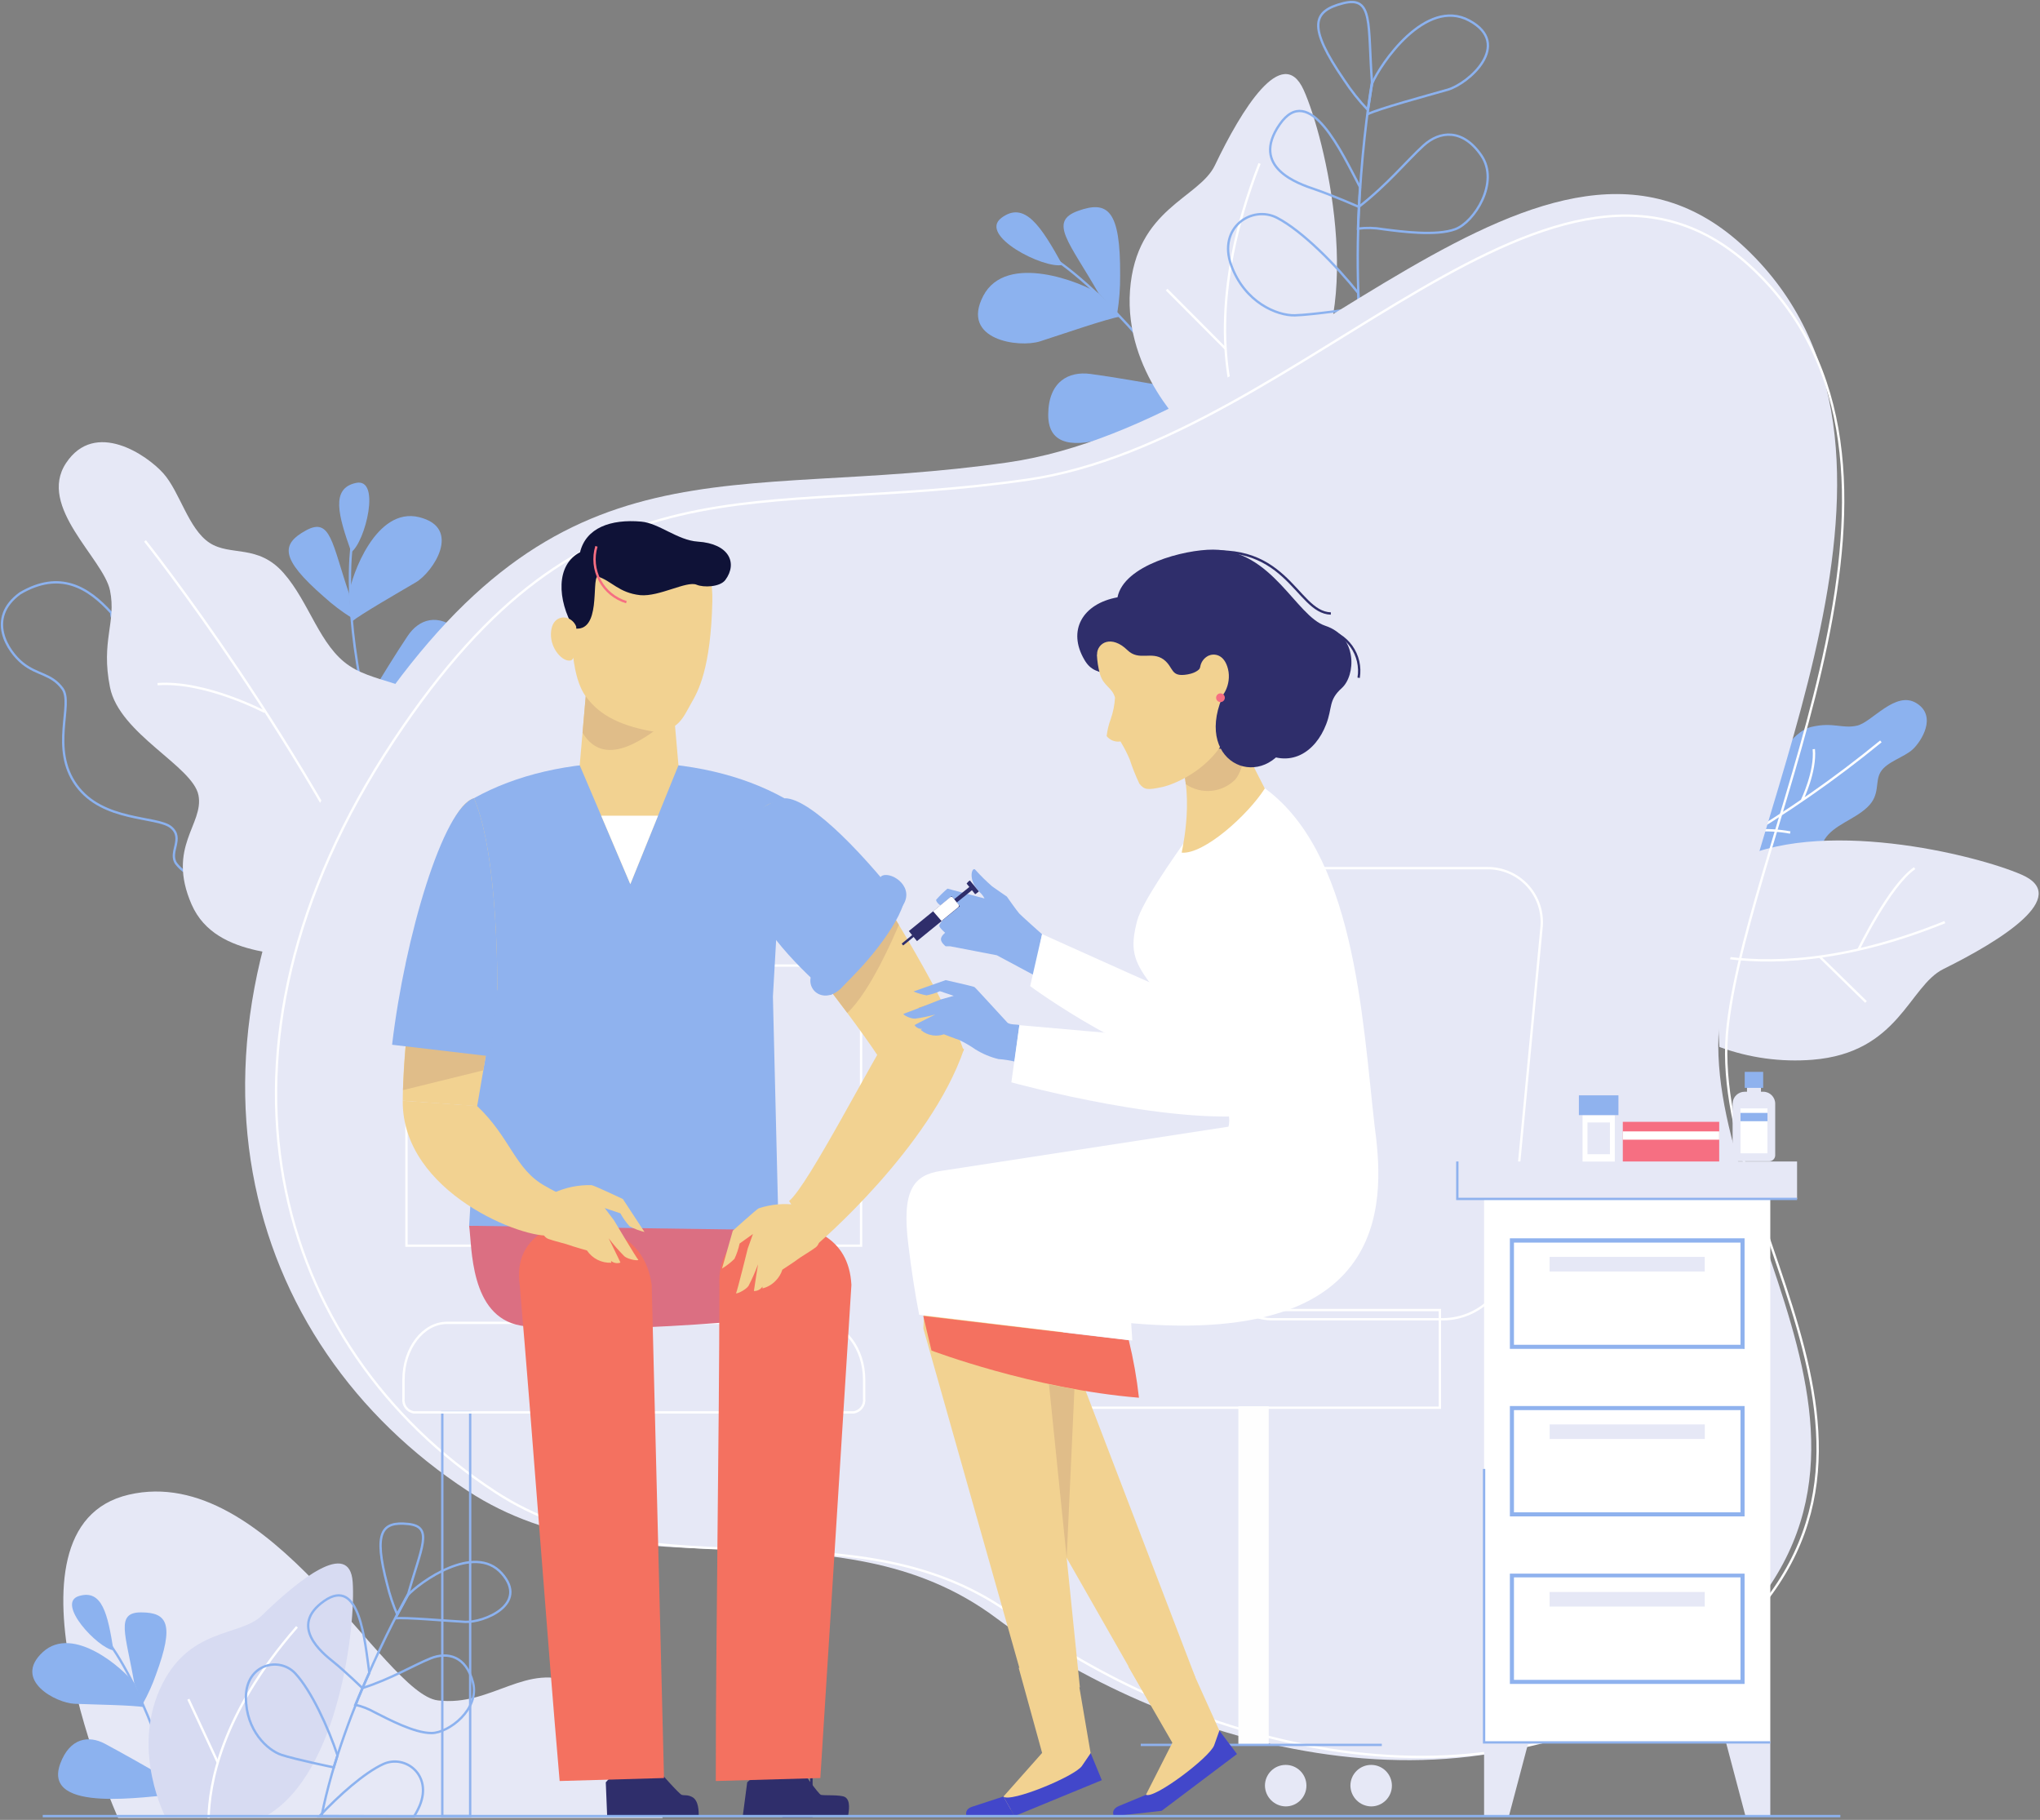 <!-- labwork -->
<svg xmlns="http://www.w3.org/2000/svg" width="435" height="388">
  <rect width="100%" height="100%" fill="#808080" stroke="none"/>
  <g transform="translate(0.419 0.426)">
    <path d="M 140.875 387.16 C 138.235 378.117 132.971 363.556 122.428 358.614 C 111.885 353.671 104.497 363.497 92.936 362.095 C 81.376 360.694 57.089 311.272 27.052 318.235 C -2.985 325.198 24.767 387.16 24.767 387.16 Z" fill="rgb(230,232,246)"></path>
    <path d="M 28.202 358.378 C 26.433 348.051 24.103 343.315 29.677 343.33 C 35.251 343.344 36.843 345.764 32.833 356.607 C 32.082 358.748 31.149 360.821 30.046 362.804 Z M 28.202 358.451 C 26.035 355.501 15.211 345.808 8.708 351.798 C 2.206 357.788 11.54 362.656 15.462 362.818 C 19.384 362.981 28.188 363.099 30.355 363.556 C 28.822 359.941 28.202 358.451 28.202 358.451 Z" fill="rgb(140,178,239)"></path>
    <path d="M 23.189 350.367 C 23.189 350.367 31.078 360.827 36.696 382.218" fill="transparent" stroke-width="0.5" stroke="rgb(140,178,239)" stroke-miterlimit="22.93"></path>
    <path d="M 35.782 379.12 C 30.223 375.889 25.46 373.219 21.965 371.345 C 18.47 369.472 14.474 370.091 12.439 375.55 C 8.384 386.482 31.609 382.351 36.696 382.218 C 37.772 382.189 36.711 379.651 35.782 379.12 Z M 23.779 351.414 C 22.569 343.758 21.39 338.329 16.406 339.848 C 11.422 341.368 20.446 350.972 23.779 351.414 Z" fill="rgb(140,178,239)"></path>
    <path d="M 56.735 386.482 C 71.968 377.291 75.463 345.956 74.784 336.824 C 74.106 327.692 63.224 336.381 55.394 344.023 C 50.719 348.597 39.586 346.398 33.629 359.794 C 27.672 373.19 34.867 386.969 34.867 386.969 Z" fill="rgb(215,219,242)"></path>
    <path d="M 44.054 387.16 C 44.26 380.3 46.413 365.282 62.914 346.413" fill="transparent" stroke-width="0.5" stroke="rgb(255,255,255)" stroke-miterlimit="22.93"></path>
    <path d="M 46.015 375.314 L 39.748 361.845" fill="transparent" stroke-width="0.5" stroke="rgb(255,255,255)" stroke-miterlimit="22.93"></path>
    <path d="M 86.566 339.612 C 89.368 329.521 92.169 325.036 86.566 324.476 C 80.963 323.915 79.193 326.187 82.142 337.37 C 82.668 339.578 83.389 341.735 84.295 343.817 Z" fill="transparent" stroke-width="0.5" stroke="rgb(140,178,239)" stroke-miterlimit="22.93"></path>
    <path d="M 86.522 339.686 C 88.97 336.986 100.707 328.415 106.576 335.024 C 112.445 341.633 102.668 345.557 98.746 345.351 C 94.824 345.144 86.065 344.348 83.853 344.598 Z M 86.64 339.376 C 86.64 339.376 72.808 363.423 68.163 386.688" fill="transparent" stroke-width="0.5" stroke="rgb(140,178,239)" stroke-miterlimit="22.93"></path>
    <path d="M 78.338 356.238 C 77.365 349.393 76.303 335.584 68.709 340.896 C 61.115 346.207 68.222 351.916 70.67 353.878 C 73.118 355.84 76.863 359.469 76.863 359.469 Z M 76.863 359.469 C 82.983 357.522 87.716 354.616 91.388 353.14 C 95.06 351.665 98.967 352.654 100.442 358.289 C 101.916 363.925 95.296 369.059 91.594 369.059 C 87.893 369.059 82.408 366.108 79.473 364.633 C 78.181 363.901 76.791 363.36 75.345 363.025 Z M 71.555 373.824 C 69.594 367.923 65.966 360 62.53 356.327 C 59.095 352.654 52.017 354.365 52.017 361.461 C 52.017 368.557 56.662 372.732 59.596 373.706 C 62.53 374.68 70.759 376.376 70.759 376.376 Z M 67.721 386.762 C 71.761 382.425 77.306 377.483 81.346 375.653 C 85.917 373.588 91.816 377.896 89.088 384.505 C 88.75 385.305 88.346 386.075 87.878 386.806 Z M 3.872 126.064 C -3.427 131.39 1.262 138.457 4.417 140.994 C 7.573 143.532 10.537 143.163 12.911 146.409 C 15.285 149.654 10.198 159.155 15.86 166.989 C 21.523 174.823 33.039 173.524 36.003 175.914 C 38.967 178.304 35.398 181.299 37.183 183.733 C 37.615 184.281 38.11 184.776 38.657 185.209 C 49.082 187.156 55.91 176.652 54.789 171.134 C 53.668 165.617 38.347 152.516 36.593 143.856 C 34.838 135.197 23.041 134.651 23.322 130.24 C 18.426 124.811 12.365 121.078 3.872 126.064 Z" fill="transparent" stroke-width="0.5" stroke="rgb(140,178,239)" stroke-miterlimit="22.93"></path>
    <path d="M 74.003 126.079 C 70.36 115.428 70.11 109.748 64.801 112.669 C 59.493 115.59 59.301 118.659 68.665 126.817 C 70.473 128.46 72.422 129.941 74.489 131.243 Z" fill="rgb(140,178,239)"></path>
    <path d="M 74.003 126.168 C 74.534 122.288 79.739 107.55 88.97 109.836 C 98.2 112.123 91.919 121.565 88.262 123.719 C 84.605 125.873 76.465 130.549 74.593 132.098 C 74.18 127.85 74.003 126.168 74.003 126.168 Z" fill="rgb(140,178,239)"></path>
    <path d="M 74.563 116.047 C 74.563 116.047 72.499 129.974 78.205 153.047" fill="transparent" stroke-width="0.5" stroke="rgb(140,178,239)" stroke-miterlimit="22.93"></path>
    <path d="M 77.483 149.581 C 81.066 143.679 84.148 138.663 86.522 135.138 C 88.896 131.612 92.936 130.092 97.67 134.179 C 107.122 142.396 83.042 150.495 78.22 152.974 C 77.188 153.505 76.863 150.569 77.483 149.581 Z M 74.489 117.287 C 71.702 109.438 70.066 103.714 75.477 102.534 C 80.889 101.353 77.468 115.118 74.489 117.287 Z" fill="rgb(140,178,239)"></path>
    <path d="M 66.541 204.786 C 63.327 202.115 45.779 204.682 40.427 192.379 C 35.074 180.075 43.11 175.324 41.901 169.113 C 40.692 162.902 25.047 156.057 23.041 146.128 C 21.036 136.2 24.427 132.275 23.041 125.474 C 21.655 118.673 7.485 107.638 13.663 98.3 C 19.842 88.961 30.975 96.603 34.455 100.542 C 37.935 104.481 39.763 112.344 44.246 115.295 C 48.728 118.245 54.568 115.472 60.083 121.771 C 65.598 128.071 67.75 137.336 74.106 141.54 C 80.461 145.745 89.545 144.609 97.965 154.139 C 102.58 159.362 103.258 168.464 102.492 176.018 C 97.743 189.791 91.262 202.903 83.204 215.039 L 81.862 215.304 C 75.875 214.36 72.867 209.993 66.541 204.786 Z" fill="rgb(230,232,246)"></path>
    <path d="M 30.503 114.897 C 30.503 114.897 65.067 158.152 87.525 208.149 M 56.013 151.336 C 56.013 151.336 43.332 144.668 33.172 145.435" fill="transparent" stroke-width="0.5" stroke="rgb(255,255,255)" stroke-miterlimit="22.93"></path>
    <path d="M 373.843 163.714 C 374.329 163.817 374.831 163.817 375.318 163.714 C 378.267 163.035 381.216 155.614 385.876 154.538 C 390.535 153.461 392.408 155.01 395.593 154.272 C 398.778 153.534 403.777 146.718 408.245 149.492 C 412.713 152.266 409.277 157.621 407.463 159.317 C 405.65 161.014 401.963 161.958 400.621 164.112 C 399.279 166.266 400.621 168.951 397.79 171.651 C 394.959 174.351 390.579 175.457 388.677 178.496 C 386.775 181.535 387.439 185.873 383.074 189.9 C 379.048 193.662 369.803 192.334 367.399 191.184 C 368.663 181.842 370.821 172.643 373.843 163.714 Z" fill="rgb(140,178,239)"></path>
    <path d="M 400.651 157.636 C 390.85 165.667 380.432 172.914 369.493 179.308 M 383.855 170.117 C 383.855 170.117 386.805 164.053 386.347 159.288 M 373.946 176.652 C 376.411 176.473 378.889 176.612 381.319 177.065" fill="transparent" stroke-width="0.5" stroke="rgb(255,255,255)" stroke-miterlimit="22.93"></path>
    <path d="M 368.638 183.527 C 387.188 173.451 420.985 181.816 430.688 186.064 C 441.29 190.697 426.367 200.05 413.981 206.172 C 406.608 209.831 404.529 224.038 386.053 225.513 C 379.322 226.044 372.557 225.113 366.219 222.784 C 365.394 209.649 366.206 196.461 368.638 183.527 Z" fill="rgb(230,232,246)"></path>
    <path d="M 366.19 203.546 C 376.35 205.125 392.364 205.022 414.291 196.17" fill="transparent" stroke-width="0.5" stroke="rgb(255,255,255)" stroke-miterlimit="22.93"></path>
    <path d="M 387.66 203.591 L 397.48 213.195" fill="transparent" stroke-width="0.5" stroke="rgb(255,255,255)" stroke-miterlimit="22.93"></path>
    <path d="M 395.888 202.012 C 395.888 202.012 402.509 188.307 407.847 184.663" fill="transparent" stroke-width="0.5" stroke="rgb(255,255,255)" stroke-miterlimit="22.93"></path>
    <path d="M 233.862 62.155 C 227.639 51.238 223.068 46.842 229.438 44.54 C 235.808 42.239 238.521 44.363 238.433 58.231 C 238.459 60.953 238.252 63.673 237.813 66.36 Z" fill="rgb(140,178,239)"></path>
    <path d="M 233.935 62.214 C 230.293 59.795 214.132 53.274 209.236 62.671 C 204.34 72.069 216.874 73.78 221.357 72.349 C 225.84 70.918 235.823 67.451 238.447 67.083 Z" fill="rgb(140,178,239)"></path>
    <path d="M 224.985 55.148 C 224.985 55.148 238.153 63.704 253.237 85.524" fill="transparent" stroke-width="0.5" stroke="rgb(140,178,239)" stroke-miterlimit="22.93"></path>
    <path d="M 250.863 82.411 C 243.284 81.039 236.825 79.932 232.122 79.298 C 227.418 78.664 223.156 80.95 223.097 87.928 C 222.979 101.914 247.531 87.751 253.164 85.538 C 254.432 85.066 252.205 82.632 250.863 82.411 Z M 226.135 56.062 C 221.637 47.933 218.098 42.283 213.114 46.03 C 208.13 49.778 222.124 56.947 226.135 56.062 Z" fill="rgb(140,178,239)"></path>
    <path d="M 277.568 82.116 C 290.987 65.534 282.11 28.769 277.568 18.752 C 273.026 8.735 264.297 22.986 258.649 34.803 C 255.287 41.885 241.839 43.95 240.541 61.462 C 239.244 78.973 253.06 91.602 253.06 91.602 Z" fill="rgb(230,232,246)"></path>
    <path d="M 263.545 88.105 C 260.979 80.272 257.248 62.465 268.16 34.42" fill="transparent" stroke-width="0.5" stroke="rgb(255,255,255)" stroke-miterlimit="22.93"></path>
    <path d="M 260.92 73.928 L 248.357 61.314" fill="transparent" stroke-width="0.5" stroke="rgb(255,255,255)" stroke-miterlimit="22.93"></path>
    <path d="M 292.152 17.321 C 291.193 4.796 292.52 -1.4 285.973 0.267 C 279.426 1.934 278.349 5.209 286.194 16.628 C 287.684 18.905 289.377 21.043 291.252 23.016 Z" fill="transparent" stroke-width="0.5" stroke="rgb(140,178,239)" stroke-miterlimit="22.93"></path>
    <path d="M 292.152 17.41 C 293.818 13.382 303.55 -1.09 312.884 3.955 C 322.218 9.001 312.766 17.424 308.254 18.708 C 303.742 19.991 293.508 22.765 291.149 23.945 C 291.812 19.328 292.152 17.41 292.152 17.41 Z M 292.152 17.026 C 292.152 17.026 286.401 49.792 290.677 77.926" fill="transparent" stroke-width="0.5" stroke="rgb(140,178,239)" stroke-miterlimit="22.93"></path>
    <path d="M 289.586 39.465 C 285.678 32.089 278.807 16.923 272.451 26.099 C 266.096 35.275 276.403 38.728 279.972 39.937 C 283.54 41.147 289.335 43.67 289.335 43.67 Z M 289.335 43.67 C 295.425 38.964 299.657 33.756 303.122 30.599 C 306.588 27.442 311.468 26.94 315.435 32.694 C 319.402 38.447 313.96 46.93 309.905 48.435 C 305.85 49.94 298.374 48.951 294.467 48.435 C 292.708 48.129 290.914 48.089 289.143 48.317 Z M 289.202 62.037 C 284.587 56.224 277.244 48.76 271.876 46.001 C 266.509 43.242 259.209 48.096 262.114 56.106 C 265.019 64.117 271.965 66.891 275.68 66.802 C 279.396 66.714 289.35 65.238 289.35 65.238 Z M 290.161 78.206 C 292.933 71.641 297.165 63.822 300.984 60.104 C 305.29 55.885 313.695 58.349 313.297 66.847 C 313.032 72.512 295.469 76.215 290.161 78.206 Z" fill="transparent" stroke-width="0.5" stroke="rgb(140,178,239)" stroke-miterlimit="22.93"></path>
    <path d="M 77.409 154.597 C 32.479 222.268 51.191 285.985 99.351 317.453 C 134.357 340.32 177.783 318.929 212.053 344.569 C 246.322 370.209 310.923 391.645 358.758 356.106 C 417.741 312.319 361.088 260.315 366.323 216.308 C 371.557 172.3 416.237 94.7 371.867 52.551 C 329.296 12.158 274.427 89.507 214.53 98.152 C 154.633 106.797 119.626 90.967 77.409 154.597 Z" fill="rgb(230,232,246)"></path>
    <path d="M 83.602 157.355 C 39.365 224.023 57.812 286.694 105.205 317.66 C 139.666 340.173 182.414 319.135 216.152 344.362 C 249.89 369.59 313.474 390.701 360.557 355.722 C 418.596 312.629 362.857 261.422 368.004 218.108 C 373.15 174.793 417.137 98.403 373.46 56.962 C 331.567 17.218 277.538 93.343 218.629 101.855 C 159.72 110.367 125.126 94.744 83.602 157.355 Z" fill="transparent" stroke-width="0.5" stroke="rgb(255,255,255)" stroke-miterlimit="22.93"></path>
    <path d="M 235.262 299.691 C 229.513 299.691 224.852 299.691 224.852 299.691 L 224.852 278.875 C 224.852 278.875 229.513 278.875 235.262 278.875 L 296.207 278.875 C 301.956 278.875 306.617 278.875 306.617 278.875 L 306.617 299.691 C 306.617 299.691 301.956 299.691 296.207 299.691 Z" fill="transparent" stroke-width="0.5" stroke="rgb(255,255,255)" stroke-miterlimit="22.93"></path>
    <path d="M 316.644 184.663 L 280.252 184.663 C 273.013 184.824 267.009 190.314 266.199 197.513 L 259.49 268.002 C 259.107 271.297 260.164 274.597 262.39 277.056 C 264.616 279.515 267.794 280.893 271.109 280.837 L 307.487 280.837 C 314.724 280.677 320.731 275.196 321.555 268.002 L 328.264 197.557 C 328.66 194.253 327.61 190.939 325.383 188.468 C 323.156 185.997 319.97 184.609 316.644 184.663 Z" fill="transparent" stroke-width="0.5" stroke="rgb(255,255,255)" stroke-miterlimit="22.93"></path>
    <path d="M 316.04 254.459 L 377.072 254.459 L 377.072 371.065 L 316.04 371.065 Z" fill="rgb(255,255,255)"></path>
    <path d="M 310.333 247.2 L 382.779 247.2 L 382.779 255.181 L 310.333 255.181 Z" fill="rgb(230,232,246)"></path>
    <path d="M 322.41 286.28 L 370.717 286.28 L 370.717 264.491 L 322.41 264.491 Z M 371.159 287.151 L 321.54 287.151 L 321.54 263.576 L 371.587 263.576 L 371.587 287.18 Z" fill="rgb(143,178,238)"></path>
    <path d="M 330.004 267.544 L 363.093 267.544 L 363.093 270.657 L 330.004 270.657 Z" fill="rgb(230,232,246)"></path>
    <path d="M 337.038 237.316 L 343.909 237.316 L 343.909 247.215 L 337.038 247.215 Z" fill="rgb(255,255,255)"></path>
    <path d="M 336.256 233.096 L 344.691 233.096 L 344.691 237.316 L 336.256 237.316 Z" fill="rgb(143,178,238)"></path>
    <path d="M 338.085 238.88 L 342.877 238.88 L 342.877 245.651 L 338.085 245.651 Z" fill="rgb(230,232,246)"></path>
    <path d="M 345.62 238.747 L 366.175 238.747 L 366.175 247.2 L 345.62 247.2 Z" fill="rgb(246,111,130)"></path>
    <path d="M 345.62 240.783 L 366.175 240.783 L 366.175 242.553 L 345.62 242.553 Z" fill="rgb(255,255,255)"></path>
    <path d="M 371.616 232.329 L 375.583 232.329 C 376.986 232.337 378.119 233.478 378.119 234.882 L 378.119 245.872 C 378.119 246.576 377.554 247.148 376.851 247.156 L 370.304 247.156 C 369.601 247.148 369.036 246.576 369.036 245.872 L 369.036 234.823 C 369.076 233.428 370.222 232.321 371.616 232.329 Z" fill="rgb(230,232,246)"></path>
    <path d="M 372.103 231.016 L 375.082 231.016 L 375.082 233.48 L 372.103 233.48 Z" fill="rgb(230,232,246)"></path>
    <path d="M 372.133 231.503 C 371.847 231.503 371.616 231.503 371.616 231.503 L 371.616 228.095 C 371.616 228.095 371.847 228.095 372.133 228.095 L 375.037 228.095 C 375.322 228.095 375.554 228.095 375.554 228.095 L 375.554 231.503 C 375.554 231.503 375.322 231.503 375.037 231.503 Z" fill="rgb(143,178,238)"></path>
    <path d="M 370.717 235.885 L 376.468 235.885 L 376.468 245.459 L 370.717 245.459 Z" fill="rgb(255,255,255)"></path>
    <path d="M 370.717 236.844 L 376.468 236.844 L 376.468 238.614 L 370.717 238.614 Z" fill="rgb(143,178,238)"></path>
    <path d="M 322.41 321.997 L 370.717 321.997 L 370.717 300.207 L 322.41 300.207 Z M 371.159 322.868 L 321.54 322.868 L 321.54 299.337 L 371.587 299.337 L 371.587 322.868 Z" fill="rgb(143,178,238)"></path>
    <path d="M 330.019 303.261 L 363.108 303.261 L 363.108 306.359 L 330.019 306.359 Z" fill="rgb(230,232,246)"></path>
    <path d="M 322.41 357.714 L 370.717 357.714 L 370.717 335.865 L 322.41 335.865 L 322.41 357.655 Z M 371.159 358.584 L 321.54 358.584 L 321.54 335.068 L 371.587 335.068 L 371.587 358.584 Z" fill="rgb(143,178,238)"></path>
    <path d="M 330.004 338.978 L 363.093 338.978 L 363.093 342.091 L 330.004 342.091 Z" fill="rgb(230,232,246)"></path>
    <path d="M 325.492 371.05 L 321.333 386.762 L 316.04 386.762 L 316.04 371.05 Z M 367.62 371.05 L 371.779 386.762 L 377.072 386.762 L 377.072 371.05 Z" fill="rgb(230,232,246)"></path>
    <path d="M 382.779 255.181 L 310.333 255.181 L 310.333 247.2 M 316.04 312.747 L 316.04 371.05 L 377.072 371.05" fill="transparent" stroke-width="0.5" stroke="rgb(143,178,238)" stroke-miterlimit="22.93"></path>
    <path d="M 166.665 296.548 L 172.608 296.548 L 172.608 386.762 L 166.665 386.762 Z" fill="transparent" stroke-width="0.5" stroke="rgb(47,46,107)" stroke-miterlimit="22.93"></path>
    <path d="M 93.895 300.65 L 99.837 300.65 L 99.837 386.762 L 93.895 386.762 Z" fill="transparent" stroke-width="0.5" stroke="rgb(143,178,238)" stroke-miterlimit="22.93"></path>
    <path d="M 94.912 281.604 L 174.539 281.604 C 179.656 281.604 183.844 287.048 183.844 293.716 L 183.844 297.743 C 184.02 299.172 183.026 300.481 181.603 300.694 L 87.849 300.694 C 86.432 300.474 85.446 299.167 85.622 297.743 L 85.622 293.716 C 85.622 287.048 89.81 281.604 94.912 281.604 Z" fill="transparent" stroke-width="0.5" stroke="rgb(255,255,255)" stroke-miterlimit="22.93"></path>
    <path d="M 103.583 265.154 C 94.014 265.154 86.256 265.154 86.256 265.154 L 86.256 205.435 C 86.256 205.435 94.014 205.435 103.583 205.435 L 165.869 205.435 C 175.438 205.435 183.195 205.435 183.195 205.435 L 183.195 265.154 C 183.195 265.154 175.438 265.154 165.869 265.154 Z" fill="transparent" stroke-width="0.5" stroke="rgb(255,255,255)" stroke-miterlimit="22.93"></path>
    <path d="M 99.616 260.906 C 100.25 265.331 99.719 280.261 110.572 282.179 C 121.425 284.097 152.966 281.604 152.966 281.604 L 165.146 281.604 L 162.197 258.766 Z" fill="rgb(219,111,130)"></path>
    <path d="M 99.616 260.906 L 165.603 261.835 L 164.394 212.044 L 166.813 169.748 C 157.832 164.746 146.522 162.106 133.723 162.106 C 120.924 162.106 109.628 164.746 100.648 169.748 L 102.565 212.044 Z" fill="rgb(143, 178, 238)"></path>
    <path d="M 144.252 162.725 L 133.988 188.071 L 123.195 162.725 L 125.17 140.065 L 142.276 140.065 Z" fill="rgb(242,210,145)"></path>
    <path d="M 139.902 173.48 L 133.988 188.071 L 127.78 173.48 Z" fill="rgb(255,255,255)"></path>
    <path d="M 180.423 386.762 C 180.57 385.715 181.027 383.458 179.774 382.705 C 178.86 382.159 175.203 382.41 174.643 382.233 C 174.082 382.056 170.632 377.084 169.968 376.17 L 162.595 376.17 L 158.909 379.563 L 157.965 386.762 Z M 148.572 386.762 C 148.572 385.715 148.572 383.458 147.201 382.705 C 146.183 382.159 145.549 382.41 144.959 382.233 C 144.369 382.056 140.049 377.084 139.223 376.17 L 131.85 376.17 L 128.754 379.563 L 129.049 386.762 Z" fill="rgb(47,46,107)"></path>
    <path d="M 100.648 169.748 C 91.801 172.447 85.593 214.98 85.46 234.247 L 101.327 235.398 C 102.801 226.885 105.618 210.407 105.618 210.407 C 105.618 210.407 105.942 181.904 100.648 169.748 Z" fill="rgb(242,210,145)"></path>
    <path d="M 90.208 193.81 C 87.601 206.386 86.027 219.156 85.504 231.99 L 102.624 227.771 C 104.01 219.568 105.573 210.407 105.573 210.407 C 105.573 210.407 105.573 204.682 105.234 197.277 Z" fill="rgb(224,189,137)"></path>
    <path d="M 100.648 169.748 C 94.101 171.769 85.903 199.253 83.189 222.312 L 103.996 224.761 C 105.249 217.045 105.618 210.407 105.618 210.407 C 105.618 210.407 105.942 181.904 100.648 169.748 Z" fill="rgb(143,178,238)"></path>
    <path d="M 181.131 273.519 L 174.51 378.648 L 152.214 379.282 C 152.214 346.502 152.952 306.285 152.981 273.504 C 152.45 262.971 162.404 259.696 167.461 260.463 C 171.856 261.127 180.585 262.927 181.131 273.519 Z" fill="rgb(244, 113, 96)"></path>
    <path d="M 123.799 155.791 C 124.183 151.513 124.359 149.463 124.728 145.169 L 143.337 152.162 C 138.22 156.175 128.842 164.156 123.799 155.791 Z" fill="rgb(224,189,137)"></path>
    <path d="M 136.923 112.507 C 133.236 112.507 122.177 112.507 121.514 126.891 C 120.85 141.275 122.988 146.069 124.61 148.209 C 126.748 151.026 130.258 154.11 139.135 155.585 C 144.355 155.452 145.313 152.369 147.053 149.359 C 148.425 146.969 151.153 142.13 151.477 127.776 C 151.801 113.421 140.595 112.713 136.923 112.507 Z" fill="rgb(242,210,145)"></path>
    <path d="M 126.999 122.465 C 125.672 123.217 127.869 134.533 121.941 133.544 C 118.387 127.451 118.078 119.986 123.268 117.316 C 124.522 112.123 129.771 110.205 136.318 110.781 C 140.078 111.105 144.075 114.764 148.366 115.044 C 155.075 115.472 156.903 119.618 154.264 123.202 C 153.143 124.751 149.604 124.87 148.115 124.235 C 146.021 123.35 140.167 126.832 136.112 126.463 C 131.496 125.961 130.037 123.424 126.999 122.465 Z" fill="rgb(15, 18, 55)"></path>
    <path d="M 126.763 116.047 C 126.029 118.473 126.29 121.091 127.488 123.325 C 128.686 125.558 130.722 127.223 133.148 127.953" fill="transparent" stroke-width="0.5" stroke="rgb(246,111,130)" stroke-miterlimit="22.93"></path>
    <path d="M 122.443 133.146 C 122.085 132.216 121.299 131.517 120.334 131.272 C 119.213 131.007 117.149 131.508 117.06 134.71 C 116.972 137.911 119.538 140.714 121.233 140.39 C 122.929 140.065 122.443 133.146 122.443 133.146 Z" fill="rgb(242,210,145)"></path>
    <path d="M 138.545 273.504 L 141.17 378.648 L 118.918 379.282 C 116.072 346.502 113.241 306.271 110.395 273.49 C 108.921 262.971 118.609 259.696 123.666 260.448 C 128.179 261.127 137.07 262.927 138.545 273.504 Z" fill="rgb(244, 113, 96)"></path>
    <path d="M 85.46 234.247 C 85.283 253.957 111.708 263.989 117.149 262.927 L 118.623 253.913 C 118.623 253.913 117.517 253.411 115.836 252.437 C 109.348 248.867 108.464 242.11 101.297 235.354 Z" fill="rgb(242,210,145)"></path>
    <path d="M 125.716 252.246 C 126.158 252.246 132.396 255.196 132.396 255.196 L 137.011 262.233 C 135.916 261.962 134.856 261.561 133.856 261.038 C 133.087 260.189 132.419 259.253 131.865 258.25 L 128.533 257.129 L 130.523 259.77 C 130.523 259.77 135.316 267.81 135.655 268.12 C 135.994 268.43 133.679 268.208 132.706 267.397 C 131.509 266.191 130.391 264.91 129.358 263.561 C 129.358 263.561 131.659 268.193 131.88 268.754 C 131.188 268.996 130.421 268.856 129.86 268.385 L 129.933 268.784 C 127.865 268.885 125.895 267.894 124.743 266.172 C 124.743 266.172 121.484 265.243 120.968 265.022 C 120.452 264.8 117.694 264.151 116.544 263.723 C 113.713 262.676 114.775 255.595 117.68 253.883 C 120.196 252.725 122.947 252.164 125.716 252.246 Z M 205.152 223.212 C 197.941 244.382 173.743 264.948 173.743 264.948 L 167.845 255.624 C 171.915 252.349 185.54 225.499 190.583 217.871 Z" fill="rgb(242,210,145)"></path>
    <path d="M 181.027 181.078 C 187.81 190.092 202.542 215.083 205.063 223.625 L 190.406 230.81 C 186.498 222.533 169.762 202.071 163.48 193.928 C 160.531 190.077 159.69 175.959 161.519 172.89 C 165.338 166.532 176.25 174.719 181.027 181.078 Z" fill="rgb(242,210,145)"></path>
    <path d="M 181.027 181.078 C 183.637 184.545 187.427 190.387 191.246 196.745 C 190.096 199.489 185.083 211.07 180.261 215.526 C 175.689 209.403 170.573 202.942 166.798 198.132 C 170.042 193.854 175.837 186.256 180.482 180.429 Z" fill="rgb(224,189,137)"></path>
    <path d="M 161.357 257.188 C 160.944 257.365 155.842 261.953 155.842 261.953 L 153.541 270.023 C 154.504 269.441 155.395 268.747 156.196 267.957 C 156.685 266.917 157.051 265.823 157.287 264.697 L 160.133 262.661 L 159.027 265.759 C 159.027 265.759 156.785 274.847 156.549 275.231 C 156.314 275.614 158.466 274.729 159.174 273.755 C 159.954 272.251 160.639 270.699 161.224 269.108 C 161.224 269.108 160.398 274.213 160.339 274.818 C 161.075 274.842 161.769 274.477 162.168 273.859 L 162.168 274.257 C 163.224 274 164.186 273.447 164.94 272.664 C 165.618 271.993 166.124 271.168 166.414 270.259 C 166.414 270.259 169.26 268.415 169.688 268.046 C 170.116 267.677 172.549 266.261 173.522 265.508 C 175.896 263.679 172.814 257.247 169.54 256.465 C 166.793 256.066 163.991 256.313 161.357 257.188 Z" fill="rgb(242,210,145)"></path>
    <path d="M 166.518 169.792 C 171.251 169.143 181.971 179.44 192.146 192.452 C 190.435 198.058 181.897 208.267 176.692 211.72 C 176.692 211.72 165.544 202.868 160.118 192.541 C 155.311 183.527 155.34 173.229 166.518 169.792 Z" fill="rgb(143,178,238)"></path>
    <path d="M 178.889 210.318 C 184.2 204.952 188.727 198.863 192.337 192.231 C 194.49 188.218 189.152 185.091 187.442 186.433 C 187.442 186.433 179.007 200.625 174.023 205.332 C 169.762 209.374 174.643 214.39 178.889 210.318 Z" fill="rgb(143,178,238)"></path>
    <path d="M 196.304 215.614 C 195.878 215.329 195.577 214.891 195.464 214.39 C 197.166 213.883 198.907 213.513 200.669 213.283 C 200.669 213.283 197.469 215.673 196.304 215.614 Z" fill="rgb(237,186,104)"></path>
    <path d="M 216.948 218.137 C 216.727 217.916 214.854 218.137 214.353 217.547 C 212.053 215.083 207.629 210.171 207.363 210.008 C 207.098 209.846 201.229 208.533 201.229 208.533 L 194.372 210.952 C 195.266 211.335 196.201 211.613 197.159 211.779 C 198.14 211.597 199.095 211.3 200.005 210.893 L 202.954 211.882 L 200.212 212.649 C 200.212 212.649 192.691 215.6 192.293 215.703 C 191.895 215.806 193.62 216.795 194.712 216.75 C 196.165 216.552 197.604 216.257 199.017 215.865 C 199.017 215.865 195.006 217.857 194.594 218.122 C 194.943 218.656 195.549 218.965 196.186 218.934 L 195.921 219.155 C 196.632 219.774 197.508 220.174 198.442 220.306 C 199.254 220.428 200.084 220.352 200.86 220.084 C 200.86 220.084 203.588 221.147 204.06 221.265 C 205.283 221.848 206.457 222.529 207.57 223.301 C 209.086 224.247 210.744 224.945 212.48 225.366 C 213.637 225.448 214.786 225.62 215.916 225.882 Z M 221.785 198.752 C 221.785 198.752 217.435 194.887 216.919 194.326 C 216.403 193.765 214.279 190.726 214.279 190.726 C 214.279 190.726 211.566 188.867 211.138 188.543 C 209.9 187.464 208.728 186.311 207.629 185.091 C 206.892 184.014 205.756 187.156 208.514 189.812 C 208.927 190.182 209.267 190.628 209.516 191.125 L 201.613 189.03 C 200.756 189.758 199.953 190.547 199.209 191.39 C 199.106 191.715 199.843 192.556 200.153 192.556 C 200.462 192.556 199.578 193.042 199.371 194.031 C 199.283 194.503 199.946 195.27 200.654 195.713 C 200.654 195.713 199.858 196.554 199.873 196.967 C 199.887 197.38 201.126 198.442 201.126 198.442 C 201.126 198.442 200.212 199.106 200.226 199.844 C 200.241 200.581 201.229 201.319 201.229 201.319 L 202.188 201.319 L 212.141 203.237 L 220.104 207.5 Z" fill="rgb(143,178,238)"></path>
    <path d="M 195.436 199.956 C 195.259 200.1 195.116 200.216 195.116 200.216 L 193.375 198.076 C 193.375 198.076 193.519 197.96 193.696 197.816 L 202.183 190.908 C 202.36 190.764 202.503 190.647 202.503 190.647 L 204.244 192.787 C 204.244 192.787 204.1 192.904 203.923 193.048 Z" fill="rgb(47,46,107)"></path>
    <path d="M 207.039 188.159 L 207.275 188.454 C 207.35 188.585 207.409 188.723 207.452 188.867 L 203.19 192.32 C 203.19 192.32 202.91 192.024 202.895 191.995 L 202.659 191.715 C 202.641 191.701 202.63 191.679 202.63 191.656 C 202.63 191.632 202.641 191.611 202.659 191.597 L 206.921 188.159 Z" fill="rgb(47,46,107)"></path>
    <path d="M 208.233 189.694 L 207.953 189.915 C 207.953 189.915 207.54 190.239 207.511 190.21 L 205.697 187.953 C 205.697 187.953 205.992 187.584 206.036 187.554 L 206.316 187.318 L 206.42 187.318 L 208.248 189.561 C 208.273 189.576 208.286 189.603 208.283 189.632 C 208.28 189.66 208.26 189.684 208.233 189.694 Z M 194.24 198.885 L 194.476 199.165 C 194.498 199.196 194.498 199.237 194.476 199.268 L 192.234 201.098 C 192.201 201.128 192.15 201.128 192.116 201.098 L 191.895 200.817 L 191.895 200.714 L 194.136 198.885 C 194.165 198.856 194.211 198.856 194.24 198.885 Z" fill="rgb(47,46,107)"></path>
    <path d="M 200.344 195.919 L 203.942 192.969 C 204.1 192.803 204.1 192.544 203.942 192.379 L 202.733 190.903 C 202.568 190.746 202.309 190.746 202.143 190.903 L 198.545 193.854 Z M 261.687 229.644 C 242.665 227.166 219.248 209.816 219.248 209.816 L 221.785 198.722 C 221.785 198.722 256.57 214.434 263.84 217.37 Z" fill="rgb(255,255,255)"></path>
    <path d="M 263.648 299.381 L 270.121 299.381 L 270.121 371.596 L 263.648 371.596 Z" fill="rgb(254,254,254)"></path>
    <path d="M 294.231 371.581 L 242.827 371.581" fill="transparent" stroke-width="0.5" stroke="rgb(143,178,238)" stroke-miterlimit="22.93"></path>
    <path d="M 291.96 384.697 C 294.403 384.697 296.384 382.715 296.384 380.271 C 296.384 377.827 294.403 375.845 291.96 375.845 C 289.517 375.845 287.536 377.827 287.536 380.271 C 287.576 382.699 289.533 384.657 291.96 384.697 Z M 273.734 384.697 C 276.177 384.697 278.158 382.715 278.158 380.271 C 278.158 377.827 276.177 375.845 273.734 375.845 C 271.291 375.845 269.31 377.827 269.31 380.271 C 269.35 382.699 271.307 384.657 273.734 384.697 Z" fill="rgb(230,232,246)"></path>
    <path d="M 219.72 266.467 L 254.461 357.153 L 244.862 362.966 L 199.445 283.359 L 197.734 270.052 Z" fill="rgb(242,210,145)"></path>
    <path d="M 259.593 368.542 L 259.903 373.573 L 245.496 384.962 L 243.933 382.218 L 249.566 371.124 L 240.158 354.822 L 251.91 351.503 Z" fill="rgb(242,210,145)"></path>
    <path d="M 263.353 373.529 L 247.28 385.641 L 243.948 382.218 C 245.717 383.162 257.573 374.222 258.487 371.655 L 259.593 368.542 Z M 247.28 385.641 L 237.106 386.777 C 237.106 386.777 236.309 385.39 238.182 384.608 L 243.948 382.218 Z" fill="rgb(66,71,202)"></path>
    <path d="M 221.224 274.773 L 229.851 359.322 L 217.612 357.522 L 196.481 282.843 L 196.82 272.472 Z" fill="rgb(242,210,145)"></path>
    <path d="M 232.136 373.322 L 231.178 378.279 L 214.353 385.656 L 213.542 382.602 L 221.799 373.293 L 216.801 355.147 L 228.995 354.911 Z" fill="rgb(242,210,145)"></path>
    <path d="M 234.525 379.105 L 215.916 386.762 L 213.542 382.602 C 215.016 383.959 228.759 378.309 230.293 376.066 L 232.151 373.337 Z" fill="rgb(66,71,202)"></path>
    <path d="M 215.916 386.762 L 205.682 386.762 C 205.682 386.762 205.063 385.287 206.995 384.726 L 213.542 382.587 Z" fill="rgb(66,71,202)"></path>
    <path d="M 196.452 280.129 L 198.206 287.505 C 198.206 287.505 219.853 295.722 242.444 297.566 C 241.99 293.437 241.266 289.341 240.276 285.307 Z" fill="rgb(244, 113, 96)"></path>
    <path d="M 227.034 331.704 L 223.259 294.719 L 228.686 295.796 Z" fill="rgb(224,189,137)"></path>
    <path d="M 261.525 239.779 C 263.53 233.082 247.899 215.924 244.759 209.108 C 241.19 204.343 240.512 201.732 242.075 195.831 C 243.151 191.906 249.595 182.671 253.326 177.449 C 258.708 178.437 259.917 174.498 268.573 167.122 C 288.465 180.798 290.058 216.529 292.682 239.484 C 294.526 253.47 298.079 286.694 240.792 281.678 L 241.028 285.366 L 195.582 279.892 C 194.682 275.304 193.871 269.979 193.281 265.022 C 191.807 253.367 194.328 250.077 200.256 249.207" fill="rgb(255,255,255)"></path>
    <path d="M 269.281 167.682 C 265.919 160.925 261.539 154.7 264.651 140.906 C 258.398 145.509 255.803 154.183 249.61 158.757 C 254.742 165.764 252.014 179.145 251.556 181.358 C 256.334 181.757 265.683 173.318 269.281 167.682 Z" fill="rgb(242,210,145)"></path>
    <path d="M 263.869 153.697 C 263.616 151.884 263.532 150.052 263.618 148.223 L 256.482 150.82 C 254.671 153.846 252.345 156.532 249.61 158.757 C 251.207 161.149 252.181 163.903 252.441 166.768 C 255.743 169.027 260.189 168.599 262.999 165.75 C 265.078 163.138 265.462 158.373 263.869 153.697 Z" fill="rgb(224,189,137)"></path>
    <path d="M 237.872 126.92 C 239.214 120.045 252.132 116.726 258.236 116.755 C 270.829 116.755 275.931 130.933 282.169 132.984 C 289.188 135.285 288.627 143.635 285.708 146.261 C 282.788 148.887 283.761 150.392 282.36 154.006 C 280.089 159.908 274.634 163.699 267.998 159.48 C 265.167 157.68 259.858 159.199 259.858 159.199 C 256.909 158.816 258.295 162.253 250.613 164.584 C 245.761 166.059 239.155 160.925 240.114 155.659 C 241.028 150.613 239.008 145.332 236.722 143.532 C 233.699 142.794 232.151 142.543 230.824 140.257 C 227.137 134.016 230.382 128.292 237.872 126.92 Z" fill="rgb(47,46,107)"></path>
    <path d="M 235.734 130.299 C 233.817 131.877 232.652 137.97 234.112 143.207 C 234.864 145.922 236.752 146.084 237.342 148.312 C 237.248 149.871 236.94 151.41 236.427 152.885 C 235.989 154.055 235.697 155.273 235.557 156.514 C 236.266 157.394 237.391 157.827 238.506 157.65 C 239.245 158.861 239.895 160.123 240.453 161.427 C 241.035 163.21 241.73 164.954 242.532 166.65 C 243.608 167.992 244.287 168.022 247.324 167.387 C 250.362 166.753 259.121 162.961 261.923 154.478 C 264.724 145.996 263.84 134.311 259.785 129.915 C 252.338 121.786 243.594 123.778 235.734 130.299 Z" fill="rgb(242,210,145)"></path>
    <path d="M 239.981 138.177 C 236.604 134.887 233.522 136.524 233.478 139.195 C 229.733 134.238 236.427 124.442 251.026 122.598 C 266.214 120.739 277.214 147.146 274.619 156.868 C 269.428 168.671 254.225 162.77 260.168 148.327 C 258.325 143.709 257.484 139.608 256.658 139.917 C 255.833 140.227 256.585 142.691 252.825 143.355 C 249.064 144.019 249.964 141.88 247.693 140.168 C 245.083 138.309 242.473 140.596 239.981 138.177 Z" fill="rgb(47,46,107)"></path>
    <path d="M 255.508 141.762 C 255.667 140.726 256.322 139.833 257.263 139.372 C 258.369 138.855 260.625 138.929 261.436 142.219 C 262.247 145.509 260.227 148.976 258.398 149.005 C 256.764 148.657 255.487 147.38 255.14 145.745 C 254.963 144.406 255.089 143.045 255.508 141.762 Z" fill="rgb(242,210,145)"></path>
    <path d="M 259.593 147.427 C 259.096 147.557 258.799 148.066 258.929 148.563 C 259.06 149.06 259.568 149.357 260.065 149.226 C 260.562 149.096 260.859 148.588 260.728 148.091 C 260.598 147.593 260.09 147.296 259.593 147.427 Z" fill="rgb(246,111,130)"></path>
    <path d="M 252.692 117.95 C 274.044 113.348 275.725 130.151 283.363 130.372 M 281.918 133.751 C 284.265 134.141 286.361 135.449 287.744 137.386 C 289.126 139.322 289.683 141.73 289.291 144.078" fill="transparent" stroke-width="0.5" stroke="rgb(47,46,107)" stroke-miterlimit="22.93"></path>
    <path d="M 280.119 194.237 C 279.19 204.284 273.94 229.644 270.475 236.858 C 251.63 240.429 215.238 230.323 215.238 230.323 L 216.948 218.137 C 216.948 218.137 242.399 220.394 257.986 221.692 C 259.18 211.262 259.947 197.837 260.463 191.626 C 260.832 187.289 263.412 176.504 272.259 177.109 C 278.733 177.552 280.783 187.156 280.119 194.237 Z" fill="rgb(255,255,255)"></path>
    <path d="M 392.01 386.762 L 8.694 386.762" fill="transparent" stroke-width="0.5" stroke="rgb(140,178,239)" stroke-miterlimit="22.93"></path>
  </g>
</svg>